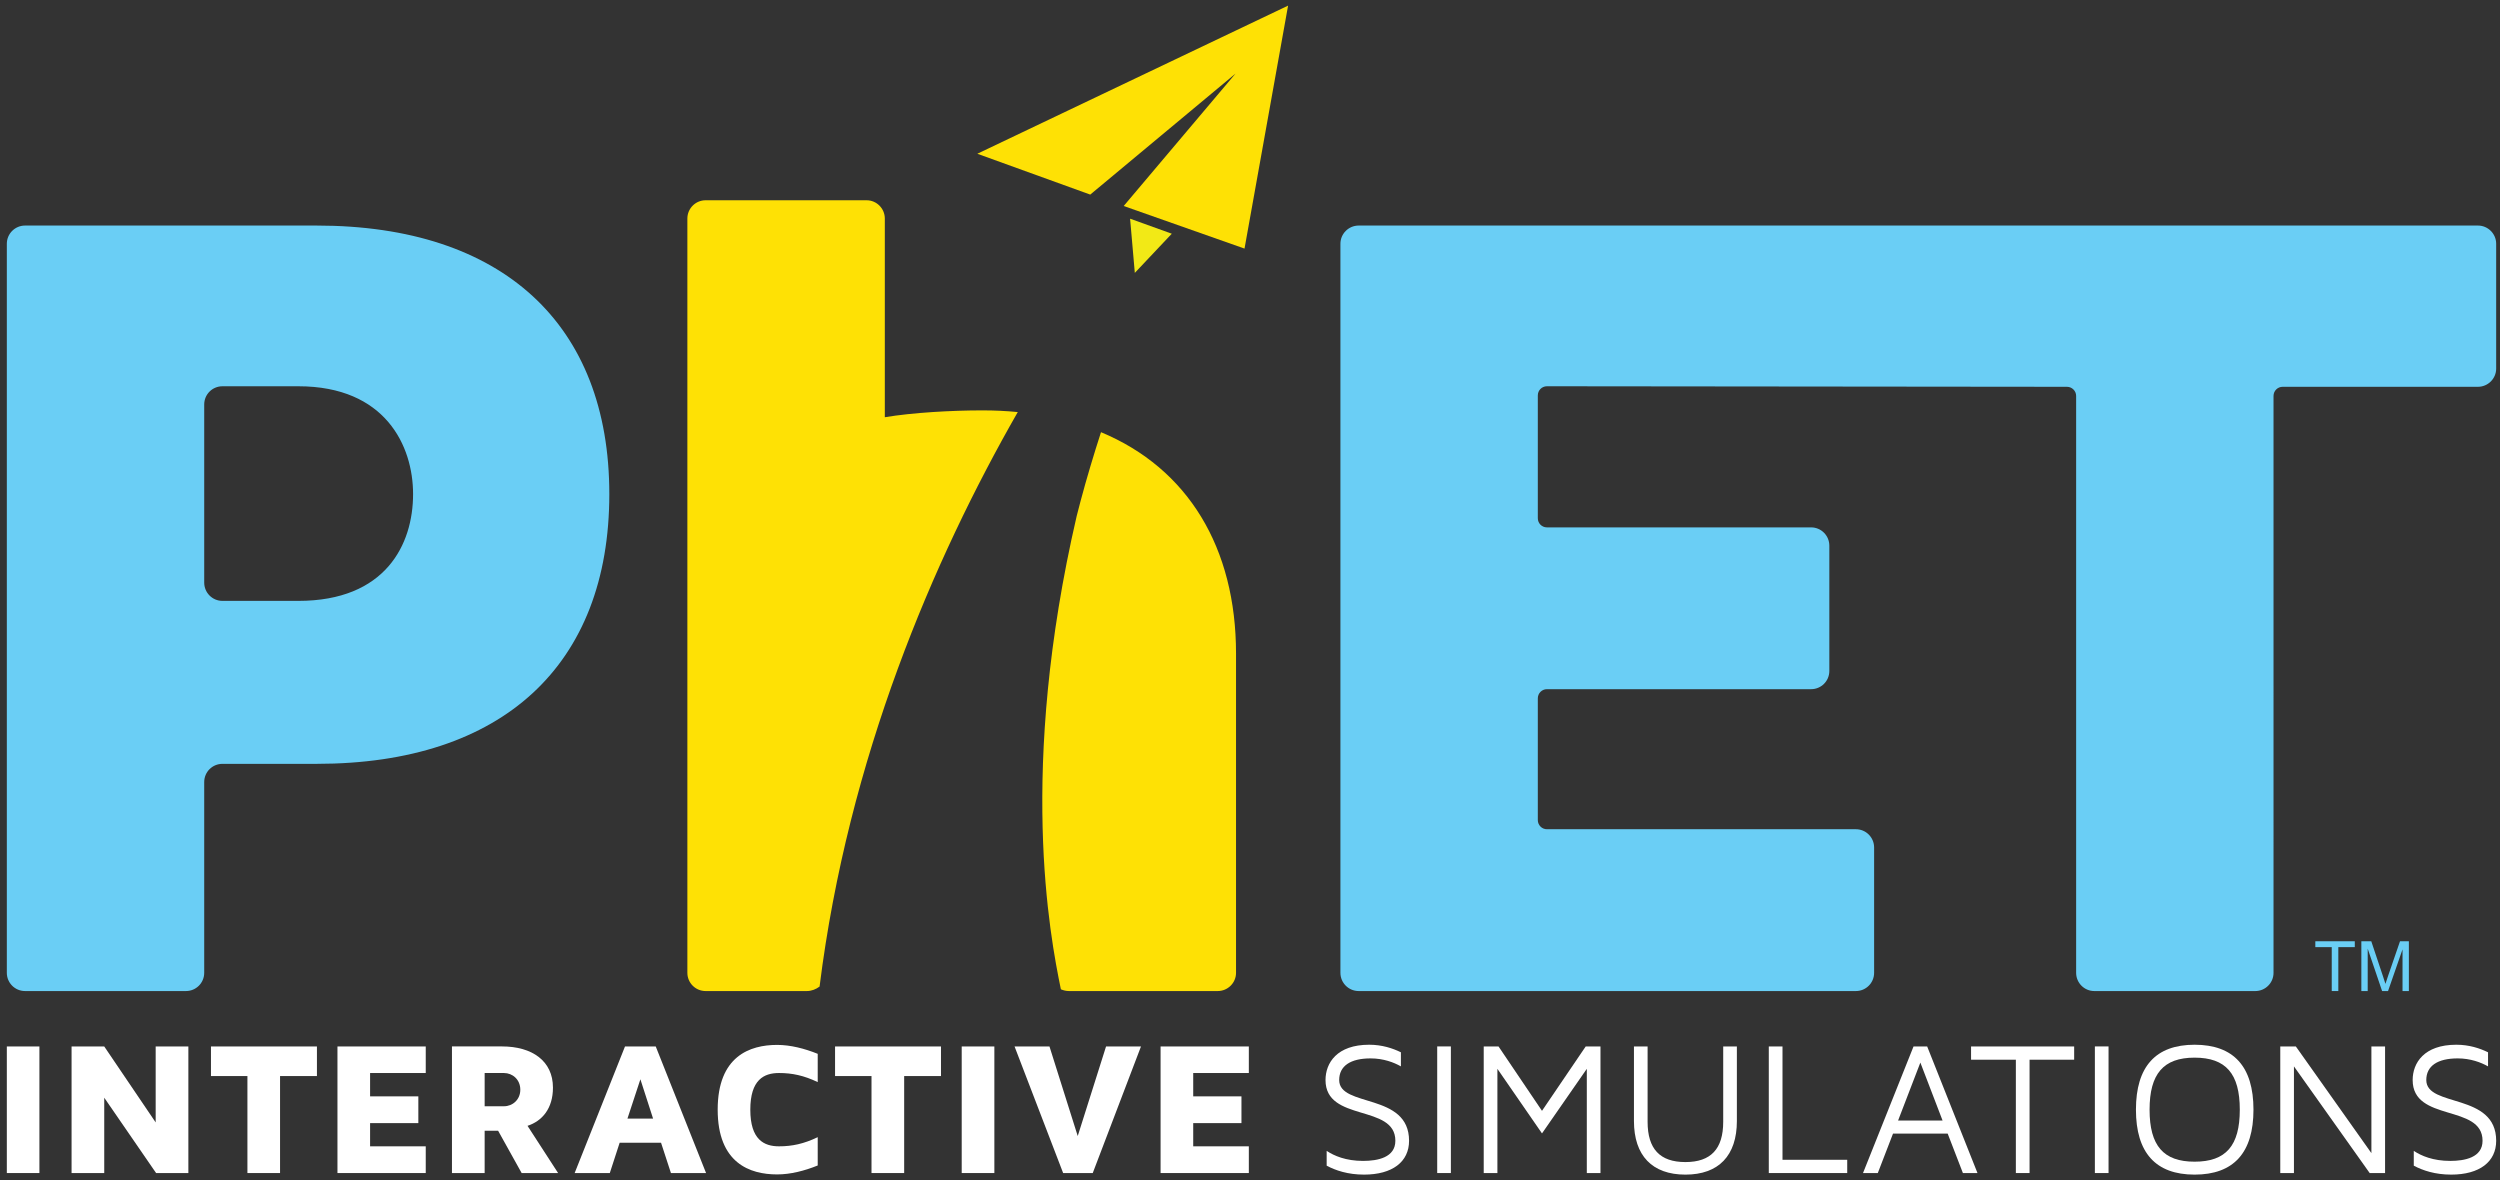 <?xml version="1.0" encoding="utf-8"?>
<!-- Generator: Adobe Illustrator 16.0.4, SVG Export Plug-In . SVG Version: 6.00 Build 0)  -->
<!DOCTYPE svg PUBLIC "-//W3C//DTD SVG 1.1//EN" "http://www.w3.org/Graphics/SVG/1.1/DTD/svg11.dtd">
<svg version="1.1" id="Layer_1" xmlns="http://www.w3.org/2000/svg" xmlns:xlink="http://www.w3.org/1999/xlink" x="0px" y="0px"
	 width="572px" height="270px" viewBox="0 0 572 270" enable-background="new 0 0 572 270" xml:space="preserve">
<rect x="0" y="0" width="572" height="270" fill="#333333" stroke="none"/>
<g>
	<rect x="1.562" y="239.43" fill="#FFFFFF" width="7.455" height="28.963"/>
	<polygon fill="#FFFFFF" points="35.618,256.809 23.85,239.43 16.375,239.43 16.375,268.393 23.85,268.393 23.85,251.154 
		35.713,268.393 43.098,268.393 43.098,239.43 35.618,239.43 	"/>
	<polygon fill="#FFFFFF" points="48.27,246.201 56.611,246.201 56.611,268.393 64.076,268.393 64.076,246.201 72.514,246.201 
		72.514,239.43 48.27,239.43 	"/>
	<polygon fill="#FFFFFF" points="77.212,268.393 97.41,268.393 97.41,262.28 84.677,262.28 84.677,256.969 95.717,256.969 
		95.717,250.847 84.677,250.847 84.677,245.507 97.41,245.507 97.41,239.43 77.212,239.43 	"/>
	<path fill="#FFFFFF" d="M126.516,248.852c0-6.122-4.772-9.431-11.676-9.431h-11.431v28.972h7.479v-9.678h3.082l5.385,9.678h8.34
		l-6.998-10.804C124.053,256.494,126.516,253.629,126.516,248.852z M115.314,253.112h-4.426v-7.604h4.426
		c1.941,0,3.732,1.476,3.732,3.822C119.047,251.627,117.256,253.112,115.314,253.112z"/>
	<path fill="#FFFFFF" d="M143,239.43l-11.52,28.963h8.044l2.255-6.939h9.467l2.266,6.939h8.037l-11.514-28.963H143z
		 M143.562,255.931l2.959-8.992l2.902,8.992H143.562z"/>
	<path fill="#FFFFFF" d="M164.206,253.891c0,12.244,7.378,14.817,13.596,14.817c3.084,0,6.261-0.824,9.292-2.047v-6.478
		c-3.172,1.527-5.865,2.096-8.854,2.096c-3.439,0-6.568-1.526-6.568-8.389c0-6.865,3.129-8.384,6.568-8.384
		c2.989,0,5.683,0.562,8.854,2.08v-6.471c-3.031-1.211-6.208-2.04-9.292-2.04C171.584,239.077,164.206,241.637,164.206,253.891z"/>
	<polygon fill="#FFFFFF" points="191.061,246.201 199.401,246.201 199.401,268.393 206.874,268.393 206.874,246.201 
		215.298,246.201 215.298,239.43 191.061,239.43 	"/>
	<rect x="220.039" y="239.43" fill="#FFFFFF" width="7.471" height="28.963"/>
	<polygon fill="#FFFFFF" points="246.585,259.926 240.119,239.43 232.129,239.43 243.247,268.393 250.02,268.393 261.057,239.43 
		253.065,239.43 	"/>
	<polygon fill="#FFFFFF" points="265.54,268.393 285.732,268.393 285.732,262.28 273.008,262.28 273.008,256.969 284.045,256.969 
		284.045,250.847 273.008,250.847 273.008,245.507 285.732,245.507 285.732,239.43 265.54,239.43 	"/>
	<path fill="#FFFFFF" d="M306.405,247.114c0-3.213,2.566-4.952,7.173-4.952c2.953,0,5.339,0.913,6.948,1.826v-3.222
		c-1.863-0.916-4.309-1.731-7.258-1.731c-7.381,0-9.99,4.173-9.99,8.079c0,9.695,15.981,5.429,15.981,13.897
		c0,3.826-4.03,4.606-7.391,4.606c-3.938,0-6.632-1.167-8.327-2.3v3.389c2.04,1.095,4.865,2.046,8.555,2.046
		c6.475,0,10.299-2.922,10.299-7.741C322.396,249.934,306.405,253.454,306.405,247.114z"/>
	<rect x="328.833" y="239.421" fill="#FFFFFF" width="3.127" height="28.972"/>
	<polygon fill="#FFFFFF" points="352.808,254.159 342.864,239.43 339.476,239.43 339.476,268.393 342.606,268.393 342.606,244.55 
		352.808,259.323 363.062,244.55 363.062,268.393 366.19,268.393 366.19,239.43 362.808,239.43 	"/>
	<path fill="#FFFFFF" d="M394.271,256.669c0,6.21-2.827,9.213-8.651,9.213c-5.823,0-8.65-3.003-8.65-9.213V239.43h-3.123v17.057
		c0,7.92,4.178,12.266,11.773,12.266c7.607,0,11.777-4.346,11.777-12.266V239.43h-3.126V256.669z"/>
	<polygon fill="#FFFFFF" points="407.835,239.43 404.7,239.43 404.7,268.393 422.644,268.393 422.644,265.36 407.835,265.36 	"/>
	<path fill="#FFFFFF" d="M437.815,239.43l-11.557,28.963h3.383l3.479-9.02h12.512l3.479,9.02h3.337l-11.511-28.963H437.815z
		 M434.284,256.37l5.094-13.251l5.079,13.251H434.284z"/>
	<polygon fill="#FFFFFF" points="450.979,242.461 461.229,242.461 461.229,268.393 464.363,268.393 464.363,242.461 
		474.568,242.461 474.568,239.43 450.979,239.43 	"/>
	<rect x="479.307" y="239.421" fill="#FFFFFF" width="3.127" height="28.972"/>
	<path fill="#FFFFFF" d="M502.121,239.035c-8.902,0-13.418,4.991-13.418,14.856c0,9.857,4.516,14.861,13.418,14.861
		c8.949,0,13.473-5.004,13.473-14.861C515.594,244.026,511.07,239.035,502.121,239.035z M502.121,265.793
		c-7.121,0-10.299-3.646-10.299-11.902c0-8.21,3.178-11.903,10.299-11.903c7.174,0,10.344,3.693,10.344,11.903
		C512.465,262.147,509.295,265.793,502.121,265.793z"/>
	<polygon fill="#FFFFFF" points="542.576,263.835 525.291,239.43 521.727,239.43 521.727,268.393 524.854,268.393 524.854,243.988 
		542.182,268.393 545.703,268.393 545.703,239.43 542.576,239.43 	"/>
	<path fill="#FFFFFF" d="M555.135,247.114c0-3.213,2.561-4.952,7.174-4.952c2.949,0,5.338,0.913,6.953,1.826v-3.222
		c-1.871-0.916-4.303-1.731-7.26-1.731c-7.381,0-9.986,4.173-9.986,8.079c0,9.695,15.99,5.429,15.99,13.897
		c0,3.826-4.049,4.606-7.395,4.606c-3.949,0-6.641-1.167-8.34-2.3v3.389c2.043,1.095,4.873,2.046,8.561,2.046
		c6.471,0,10.293-2.922,10.293-7.741C571.125,249.934,555.135,253.454,555.135,247.114z"/>
</g>
<g>
	<g>
		<path fill="#6ACEF5" d="M72.444,51.607H5.73c-2.303,0-4.168,1.873-4.168,4.161v166.815c0,2.303,1.865,4.169,4.168,4.169h36.82
			c2.309,0,4.174-1.866,4.174-4.169v-43.639c0-2.32,1.859-4.176,4.176-4.176h21.544c42.55,0,66.969-22.587,66.969-61.716
			C139.413,74.194,114.994,51.607,72.444,51.607 M68.244,137.483H50.9c-2.316,0-4.176-1.875-4.176-4.184V92.543
			c0-2.309,1.859-4.166,4.176-4.166h17.344c19.95,0,26.268,13.65,26.268,24.676C94.512,124.62,88.194,137.483,68.244,137.483"/>
		<path fill="#6ACEF5" d="M566.957,51.607H310.864c-2.303,0-4.176,1.873-4.176,4.161v166.815c0,2.303,1.873,4.169,4.176,4.169
			h113.764c2.305,0,4.17-1.866,4.17-4.169v-28.678c0-2.304-1.865-4.178-4.17-4.178h-70.693c-1.151,0-2.082-0.931-2.082-2.089
			v-27.862c0-1.15,0.931-2.093,2.082-2.093h60.449c2.303,0,4.168-1.857,4.168-4.16v-28.678c0-2.305-1.865-4.18-4.168-4.18h-60.449
			c-1.151,0-2.082-0.932-2.082-2.087v-28.12c0-1.148,0.931-2.082,2.082-2.082L472.92,88.5c1.158,0,2.1,0.938,2.1,2.085v131.999
			c0,2.303,1.871,4.169,4.16,4.169h36.832c2.299,0,4.17-1.866,4.17-4.169V90.584c0-1.146,0.934-2.085,2.086-2.085h44.689
			c2.289,0,4.168-1.875,4.168-4.161v-28.57C571.125,53.48,569.246,51.607,566.957,51.607"/>
		<path fill="#FEE105" d="M251.91,98.883c-1.674,5.188-3.257,10.438-4.684,15.795c-0.299,1.124-0.575,2.272-0.883,3.408
			c-13.424,58.008-6.145,95.92-3.615,108.266c0.605,0.256,1.215,0.4,1.844,0.4h34.041c2.304,0,4.192-1.866,4.192-4.169v-73.032
			C282.806,125.348,271.836,107.185,251.91,98.883"/>
		<path fill="#FEE105" d="M202.447,95.461V50.004c0-2.305-1.879-4.184-4.167-4.184h-36.837c-2.301,0-4.174,1.879-4.174,4.184
			v172.579c0,2.303,1.873,4.169,4.174,4.169h23.162c1.066,0,2.076-0.4,2.914-1.026c6.533-52.292,26.07-97.769,45.346-131.446
			c-2.616-0.258-5.295-0.385-8.107-0.385C217.688,93.895,208.75,94.404,202.447,95.461"/>
		<polygon fill="#FEE105" points="223.613,35.178 249.447,44.523 282.689,16.838 257.101,47.133 284.746,56.877 294.714,1.286 		"/>
		<polyline fill="#F2E916" points="259.645,62.437 258.566,50.036 268.104,53.473 		"/>
	</g>
	<g>
		<path fill="#6ACEF5" d="M533.501,226.752v-10.048h-3.753v-1.344h9.029v1.344h-3.769v10.048H533.501z"/>
		<path fill="#6ACEF5" d="M540.277,226.752V215.36h2.27l2.696,8.066c0.249,0.751,0.431,1.313,0.544,1.687
			c0.129-0.415,0.332-1.023,0.606-1.826l2.728-7.927h2.028v11.393h-1.453v-9.535l-3.311,9.535h-1.36l-3.295-9.699v9.699H540.277z"/>
	</g>
</g>
</svg>
